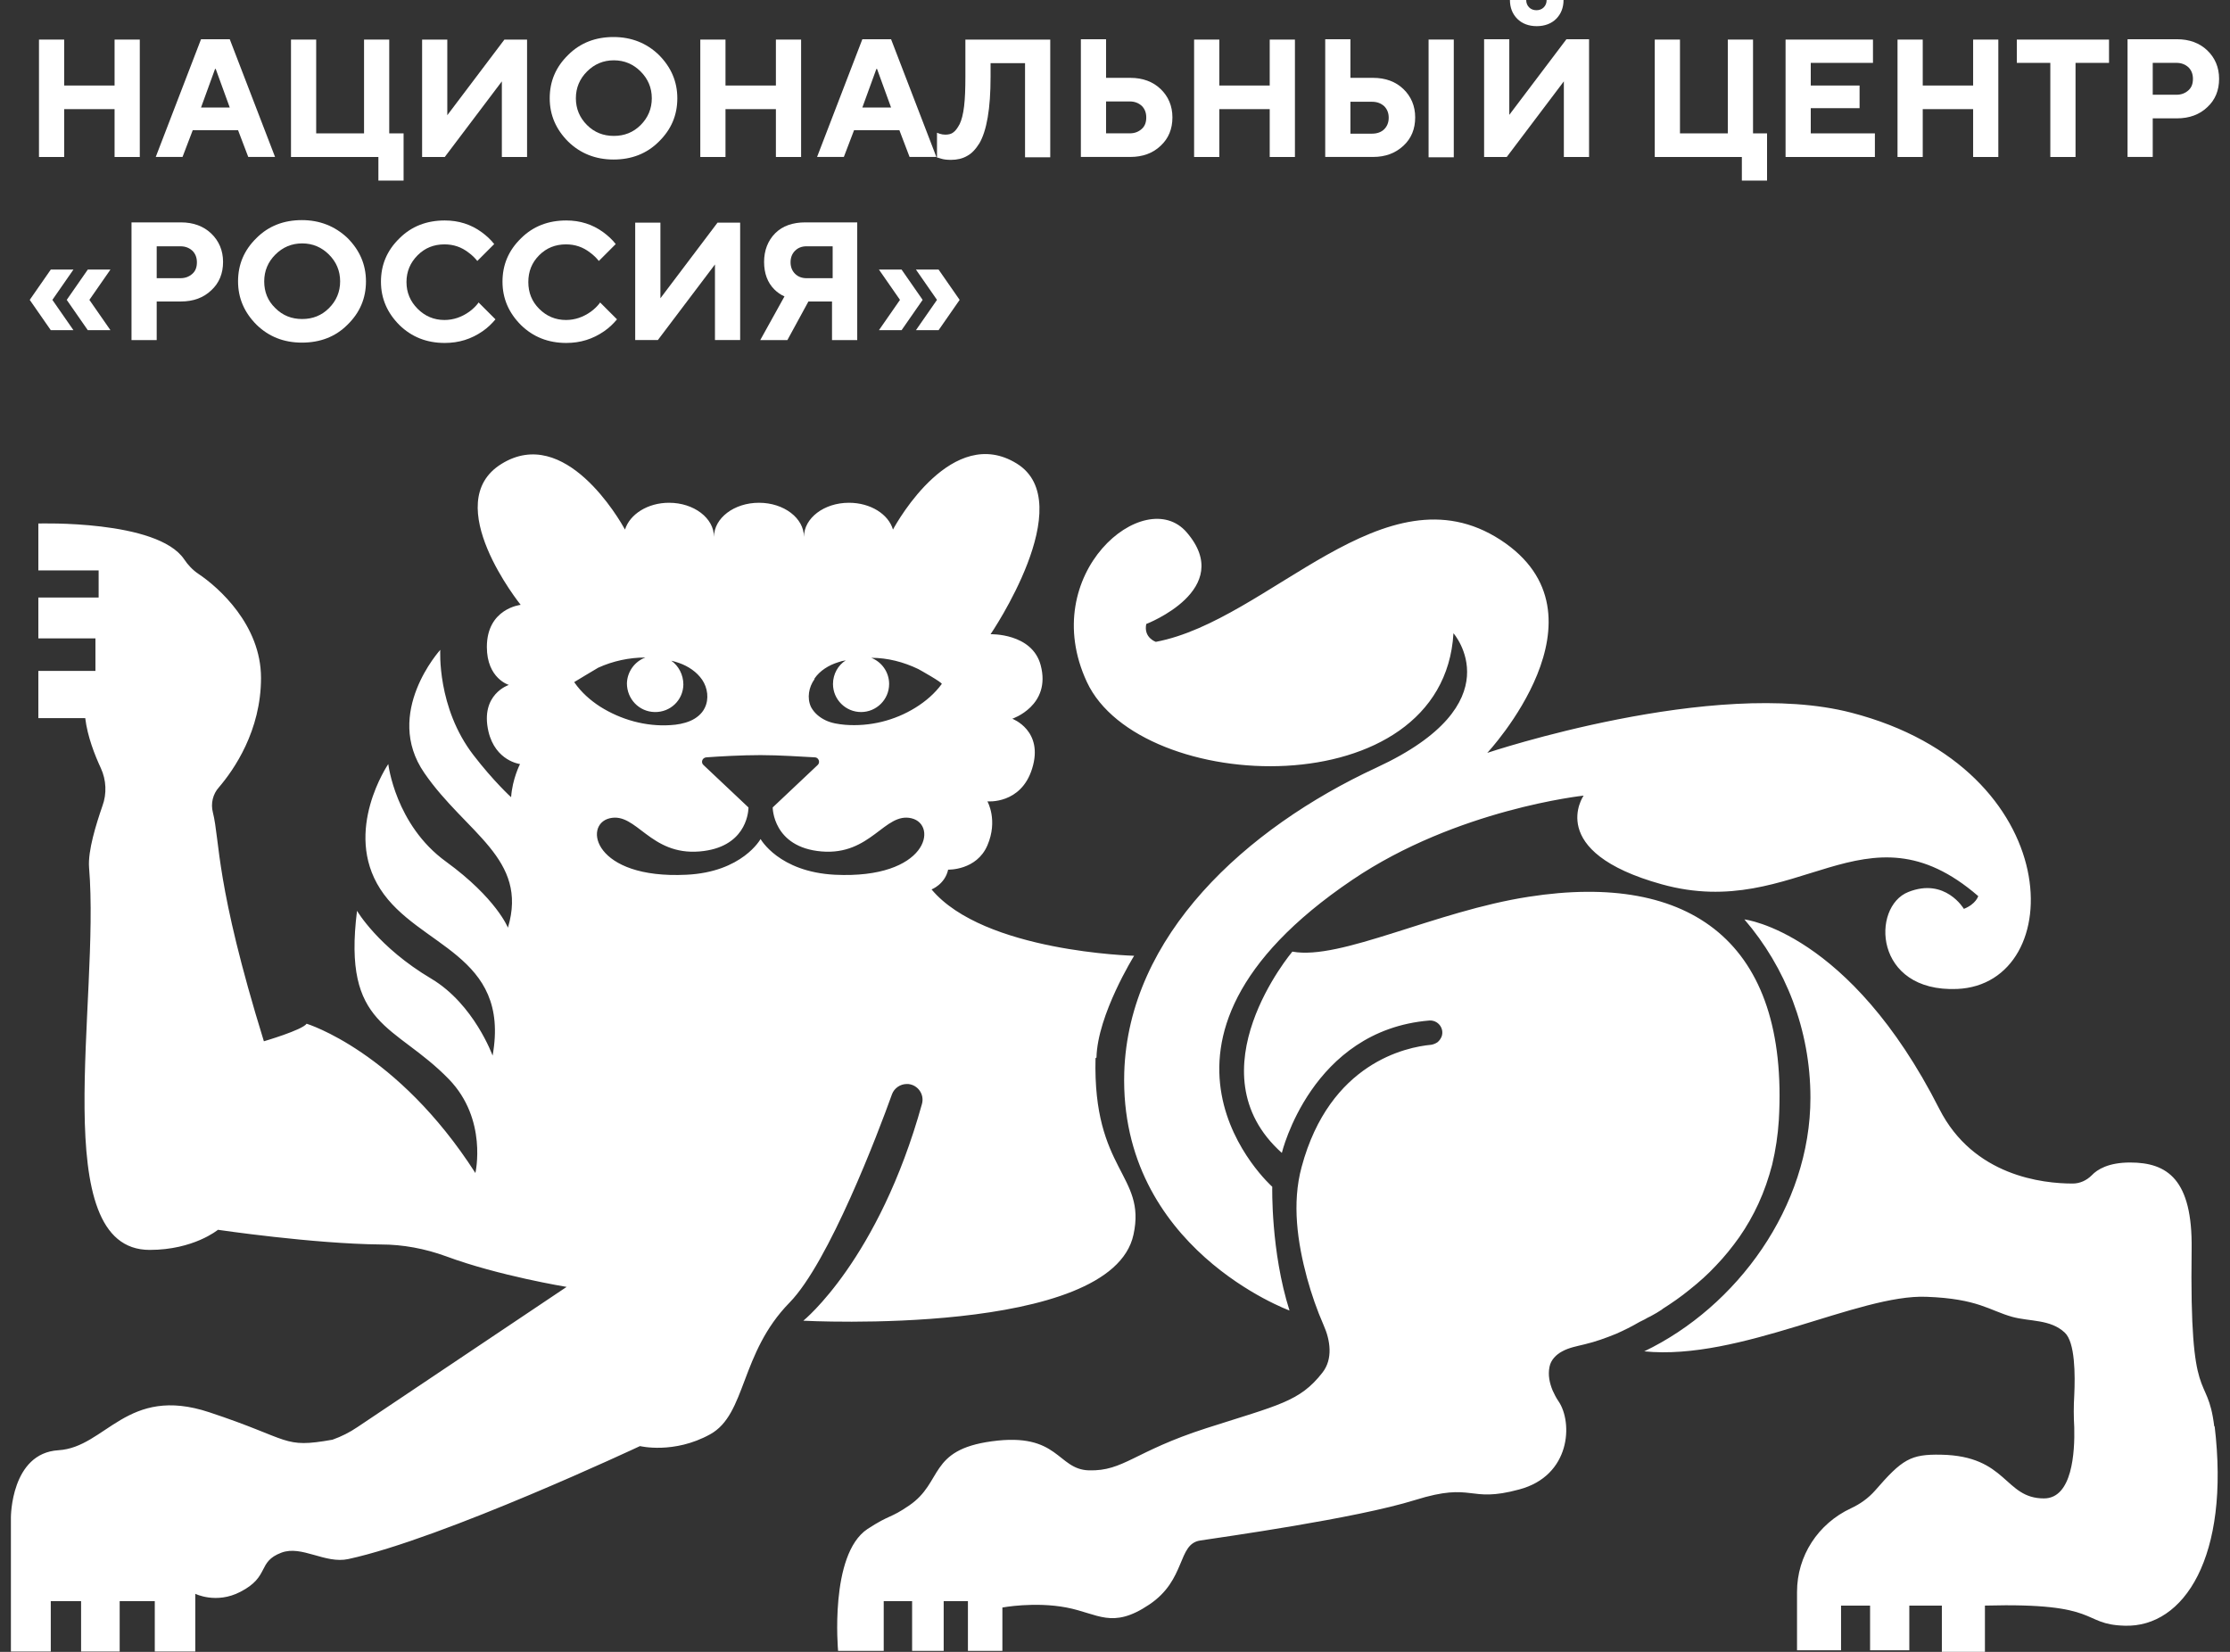 <svg width="108" height="80" viewBox="0 0 108 80" fill="none" xmlns="http://www.w3.org/2000/svg">
<rect x="0" y="0" width="108" height="80" fill="#333333" stroke="none"/>
<path d="M1.888 7.603V1.917H3.108V4.142H5.549V1.917H6.77V7.603H5.549V5.285H3.108V7.603H1.888Z" fill="white"/>
<path d="M7.543 7.601L9.736 1.9H11.127L13.321 7.601H12.023L11.529 6.304H9.335L8.84 7.601H7.543ZM9.736 5.207H11.127L10.447 3.337H10.416L9.736 5.207Z" fill="white"/>
<path d="M14.093 7.603V1.917H15.313V6.459H17.631V1.917H18.851V6.459H19.546V8.746H18.326V7.603H14.093Z" fill="white"/>
<path d="M20.443 7.603V1.917H21.663V5.579L24.429 1.917H25.526V7.603H24.305V3.941L21.54 7.603H20.443Z" fill="white"/>
<path d="M27.519 6.86C26.932 6.273 26.623 5.578 26.623 4.759C26.623 3.94 26.916 3.245 27.519 2.658C28.106 2.071 28.848 1.793 29.713 1.793C30.578 1.793 31.319 2.087 31.907 2.658C32.494 3.245 32.803 3.94 32.803 4.759C32.803 5.578 32.509 6.273 31.907 6.86C31.319 7.448 30.578 7.726 29.713 7.726C28.848 7.726 28.106 7.432 27.519 6.86ZM28.43 3.462C28.075 3.817 27.89 4.249 27.89 4.759C27.89 5.269 28.075 5.702 28.43 6.057C28.786 6.412 29.218 6.582 29.728 6.582C30.238 6.582 30.671 6.412 31.026 6.057C31.381 5.702 31.567 5.269 31.567 4.759C31.567 4.249 31.381 3.817 31.026 3.462C30.671 3.106 30.238 2.921 29.728 2.921C29.218 2.921 28.786 3.106 28.43 3.462Z" fill="white"/>
<path d="M33.916 7.603V1.917H35.136V4.142H37.577V1.917H38.798V7.603H37.577V5.285H35.136V7.603H33.916Z" fill="white"/>
<path d="M39.571 7.601L41.764 1.9H43.155L45.349 7.601H44.051L43.557 6.304H41.363L40.868 7.601H39.571ZM41.764 5.207H43.155L42.475 3.337H42.444L41.764 5.207Z" fill="white"/>
<path d="M45.379 7.603V6.428C45.379 6.428 45.471 6.459 45.502 6.475C45.595 6.506 45.688 6.521 45.781 6.521C45.935 6.521 46.074 6.49 46.167 6.413C46.275 6.336 46.368 6.212 46.476 6.011C46.568 5.826 46.646 5.532 46.692 5.146C46.738 4.76 46.754 4.281 46.754 3.709V1.917H50.864V7.618H49.643V3.06H47.974V3.709C47.974 4.497 47.928 5.146 47.835 5.687C47.743 6.227 47.604 6.645 47.434 6.938C47.248 7.232 47.063 7.433 46.831 7.556C46.615 7.68 46.352 7.742 46.059 7.742C45.873 7.742 45.703 7.726 45.564 7.68L45.363 7.618L45.379 7.603Z" fill="white"/>
<path d="M53.567 6.458H54.711C54.958 6.458 55.143 6.381 55.298 6.242C55.452 6.103 55.514 5.917 55.514 5.686C55.514 5.454 55.437 5.268 55.298 5.129C55.143 4.99 54.958 4.913 54.711 4.913H53.567V6.458ZM52.347 7.601V1.9H53.567V3.77H54.742C55.344 3.77 55.838 3.955 56.209 4.311C56.58 4.666 56.781 5.129 56.781 5.686C56.781 6.242 56.595 6.705 56.209 7.061C55.838 7.416 55.344 7.601 54.742 7.601H52.347Z" fill="white"/>
<path d="M57.831 7.603V1.917H59.052V4.142H61.493V1.917H62.714V7.603H61.493V5.285H59.052V7.603H57.831Z" fill="white"/>
<path d="M65.402 6.473H66.452C66.7 6.473 66.9 6.396 67.04 6.257C67.178 6.118 67.256 5.933 67.256 5.701C67.256 5.469 67.178 5.284 67.04 5.145C66.885 5.006 66.7 4.929 66.452 4.929H65.402V6.473ZM64.181 7.601V1.9H65.402V3.77H66.499C67.101 3.77 67.596 3.955 67.966 4.311C68.337 4.666 68.538 5.129 68.538 5.686C68.538 6.242 68.353 6.705 67.966 7.061C67.58 7.416 67.101 7.601 66.499 7.601H64.181ZM69.187 1.916H70.407V7.617H69.187V1.916Z" fill="white"/>
<path d="M71.876 7.602V1.901H73.096V5.562L75.862 1.901H76.959V7.602H75.738V3.94L72.973 7.602H71.876ZM73.096 0H73.915C73.915 0.14 73.962 0.263 74.054 0.356C74.147 0.449 74.27 0.495 74.409 0.495C74.549 0.495 74.672 0.449 74.765 0.356C74.858 0.263 74.904 0.14 74.904 0H75.723C75.723 0.371 75.599 0.68 75.367 0.912C75.136 1.144 74.811 1.267 74.425 1.267C74.039 1.267 73.714 1.144 73.483 0.912C73.251 0.68 73.127 0.371 73.127 0" fill="white"/>
<path d="M80.141 7.603V1.917H81.362V6.459H83.679V1.917H84.9V6.459H85.579V8.746H84.359V7.603H80.141Z" fill="white"/>
<path d="M86.476 7.603V1.917H90.709V3.045H87.696V4.142H90.06V5.239H87.696V6.459H90.802V7.603H86.476Z" fill="white"/>
<path d="M91.898 7.603V1.917H93.119V4.142H95.56V1.917H96.78V7.603H95.56V5.285H93.119V7.603H91.898Z" fill="white"/>
<path d="M99.298 7.603V3.045H97.676V1.917H102.141V3.045H100.519V7.603H99.298Z" fill="white"/>
<path d="M104.258 4.589H105.402C105.649 4.589 105.834 4.511 105.989 4.372C106.143 4.233 106.205 4.048 106.205 3.816C106.205 3.584 106.128 3.399 105.989 3.26C105.834 3.121 105.649 3.044 105.402 3.044H104.258V4.589ZM103.038 7.601V1.9H105.433C106.035 1.9 106.529 2.086 106.9 2.441C107.271 2.796 107.472 3.26 107.472 3.816C107.472 4.372 107.287 4.836 106.9 5.191C106.529 5.546 106.035 5.732 105.433 5.732H104.258V7.601H103.038Z" fill="white"/>
<path d="M4.252 13.055L3.232 14.523L4.252 15.991H5.349L4.329 14.523L5.349 13.055H4.252ZM2.46 13.055L1.44 14.523L2.46 15.991H3.557L2.537 14.523L3.557 13.055H2.46Z" fill="white"/>
<path d="M7.589 13.473H8.733C8.98 13.473 9.165 13.396 9.32 13.257C9.474 13.118 9.536 12.932 9.536 12.701C9.536 12.469 9.459 12.284 9.32 12.145C9.165 12.005 8.98 11.928 8.733 11.928H7.589V13.473ZM6.369 16.471V10.77H8.764C9.366 10.77 9.861 10.955 10.231 11.31C10.602 11.666 10.803 12.129 10.803 12.685C10.803 13.242 10.618 13.705 10.231 14.06C9.861 14.416 9.366 14.601 8.764 14.601H7.589V16.471H6.369Z" fill="white"/>
<path d="M12.425 15.728C11.838 15.141 11.529 14.445 11.529 13.627C11.529 12.808 11.822 12.112 12.425 11.525C13.012 10.938 13.753 10.66 14.619 10.66C15.484 10.66 16.225 10.954 16.828 11.525C17.415 12.112 17.724 12.808 17.724 13.627C17.724 14.445 17.43 15.141 16.828 15.728C16.241 16.315 15.499 16.593 14.619 16.593C13.738 16.593 13.012 16.299 12.425 15.728ZM13.336 12.329C12.981 12.684 12.796 13.117 12.796 13.627C12.796 14.136 12.966 14.569 13.336 14.924C13.692 15.28 14.124 15.45 14.634 15.45C15.144 15.45 15.576 15.28 15.932 14.924C16.287 14.569 16.473 14.136 16.473 13.627C16.473 13.117 16.287 12.684 15.932 12.329C15.576 11.973 15.144 11.788 14.634 11.788C14.124 11.788 13.692 11.973 13.336 12.329Z" fill="white"/>
<path d="M23.177 14.647L23.996 15.466C23.826 15.667 23.625 15.868 23.378 16.038C22.822 16.424 22.22 16.609 21.54 16.609C20.659 16.609 19.933 16.316 19.346 15.744C18.759 15.157 18.45 14.462 18.45 13.643C18.45 12.824 18.743 12.129 19.346 11.542C19.933 10.955 20.675 10.677 21.54 10.677C22.204 10.677 22.807 10.862 23.332 11.248C23.564 11.418 23.765 11.604 23.935 11.82L23.116 12.639C23.008 12.5 22.869 12.361 22.698 12.237C22.343 11.959 21.957 11.835 21.524 11.835C21.015 11.835 20.582 12.005 20.227 12.361C19.871 12.716 19.686 13.149 19.686 13.659C19.686 14.168 19.871 14.601 20.227 14.956C20.582 15.312 21.015 15.497 21.524 15.497C21.957 15.497 22.359 15.358 22.729 15.095C22.899 14.972 23.038 14.833 23.147 14.694" fill="white"/>
<path d="M29.063 14.647L29.882 15.466C29.712 15.667 29.512 15.868 29.264 16.038C28.708 16.424 28.105 16.609 27.426 16.609C26.545 16.609 25.819 16.316 25.232 15.744C24.645 15.157 24.336 14.462 24.336 13.643C24.336 12.824 24.629 12.129 25.232 11.542C25.819 10.955 26.561 10.677 27.426 10.677C28.09 10.677 28.693 10.862 29.218 11.248C29.45 11.418 29.651 11.604 29.82 11.82L29.002 12.639C28.893 12.5 28.754 12.361 28.584 12.237C28.229 11.959 27.843 11.835 27.41 11.835C26.901 11.835 26.468 12.005 26.113 12.361C25.757 12.716 25.587 13.149 25.587 13.659C25.587 14.168 25.757 14.601 26.113 14.956C26.468 15.312 26.901 15.497 27.41 15.497C27.843 15.497 28.245 15.358 28.615 15.095C28.785 14.972 28.924 14.833 29.033 14.694" fill="white"/>
<path d="M30.763 16.469V10.784H31.984V14.445L34.749 10.784H35.846V16.469H34.626V12.808L31.86 16.469H30.763Z" fill="white"/>
<path d="M39.059 13.473H40.326V11.928H39.059C38.828 11.928 38.642 12.005 38.503 12.145C38.364 12.284 38.287 12.469 38.287 12.701C38.287 12.932 38.364 13.118 38.503 13.257C38.642 13.396 38.828 13.473 39.059 13.473ZM36.819 16.471L37.993 14.354C37.808 14.277 37.638 14.153 37.499 14.014C37.175 13.69 37.005 13.242 37.005 12.685C37.005 12.129 37.19 11.65 37.545 11.295C37.901 10.94 38.395 10.77 38.998 10.77H41.516V16.471H40.295V14.601H39.152L38.133 16.471H36.788H36.819Z" fill="white"/>
<path d="M42.567 15.991L43.587 14.523L42.567 13.055H43.664L44.684 14.523L43.664 15.991H42.567ZM44.359 15.991L45.379 14.523L44.359 13.055H45.456L46.476 14.523L45.456 15.991H44.359Z" fill="white"/>
<path d="M70.392 30.668C70.392 30.668 73.374 34.067 66.668 37.173C60.303 40.124 54.649 45.33 54.448 51.943C54.2 60.455 62.451 63.468 62.451 63.468C61.539 60.594 61.616 57.474 61.616 57.474C61.616 57.474 53.783 50.521 65.494 42.611C70.562 39.181 76.695 38.532 76.695 38.532C76.695 38.532 74.795 41.251 80.481 42.827C87.093 44.666 90.306 38.64 95.807 43.399C95.807 43.399 95.698 43.785 95.111 44.017C95.111 44.017 94.215 42.487 92.423 43.198C90.615 43.909 90.739 48.065 94.787 47.895C100.194 47.663 100.179 37.234 89.658 34.515C82.999 32.785 72.029 36.462 72.029 36.462C72.029 36.462 78.271 29.788 72.663 26.142C67.055 22.511 61.477 30.05 55.977 31.085C55.977 31.085 55.375 30.885 55.514 30.22C55.514 30.22 59.855 28.552 57.476 25.786C55.452 23.422 50.199 27.795 52.64 33.032C55.205 38.532 69.897 39.135 70.392 30.668ZM80.496 63.406C80.959 63.113 81.407 62.804 81.84 62.449C82.288 62.093 82.721 61.707 83.107 61.29C83.524 60.857 83.895 60.394 84.235 59.915C84.59 59.405 84.899 58.864 85.162 58.292C85.44 57.69 85.656 57.056 85.826 56.408C85.996 55.697 86.104 54.971 86.15 54.245C86.645 45.624 81.871 42.209 74.038 43.43C69.511 44.125 64.923 46.52 62.59 46.087C62.59 46.087 57.677 51.896 62.08 55.836C62.08 55.836 63.501 49.903 69.218 49.424C69.635 49.393 69.959 49.795 69.82 50.197C69.774 50.305 69.712 50.398 69.619 50.475C69.527 50.537 69.418 50.583 69.31 50.599C68.121 50.707 64.397 51.464 63.038 56.516C62.559 58.277 62.837 60.177 63.3 61.892C63.517 62.68 63.779 63.437 64.104 64.179C64.428 64.905 64.567 65.817 64.042 66.481C62.945 67.887 61.925 68.041 58.418 69.169C54.911 70.297 54.432 71.255 52.733 71.209C51.188 71.162 51.296 69.355 48.036 69.802C44.946 70.22 45.688 71.78 44.035 72.908C43.092 73.557 43.123 73.325 42.011 74.051C40.157 75.287 40.589 79.953 40.589 79.953H42.799V77.543H44.174V79.953H45.703V77.543H46.877V79.953H48.546V77.852C48.546 77.852 50.106 77.558 51.651 77.852C53.181 78.145 53.861 78.918 55.653 77.713C57.46 76.508 57.012 74.777 58.125 74.607C59.222 74.438 65.664 73.541 68.538 72.645C71.412 71.749 71.072 72.815 73.574 72.135C76.077 71.471 76.186 68.891 75.475 67.856C75.367 67.701 75.274 67.516 75.197 67.346C75.042 66.975 74.965 66.589 75.042 66.203C75.104 65.863 75.367 65.6 75.66 65.446C76 65.26 76.371 65.198 76.742 65.106C77.267 64.982 77.777 64.797 78.271 64.596C78.657 64.426 79.028 64.241 79.399 64.024C79.476 63.978 79.569 63.947 79.646 63.901C79.739 63.839 79.847 63.793 79.94 63.746C80.141 63.638 80.326 63.53 80.511 63.406M40.435 42.364C37.716 42.225 36.835 40.633 36.835 40.633C36.835 40.633 35.954 42.24 33.235 42.364C28.755 42.58 28.23 39.938 29.527 39.629C30.825 39.32 31.474 41.437 33.884 41.236C36.078 41.051 36.233 39.428 36.248 39.15V39.104L34.069 37.049C33.931 36.925 34.008 36.694 34.209 36.678C34.827 36.632 35.923 36.57 36.835 36.57C37.746 36.57 38.859 36.647 39.462 36.678C39.647 36.678 39.739 36.925 39.6 37.049L37.422 39.104C37.422 39.104 37.422 41.035 39.786 41.236C42.181 41.437 42.845 39.32 44.143 39.629C45.441 39.938 44.931 42.58 40.435 42.364ZM27.812 33.032C27.812 33.032 28.909 32.368 28.971 32.337C29.682 32.013 30.47 31.843 31.258 31.843C30.748 32.028 30.377 32.522 30.362 33.094C30.362 33.851 30.949 34.469 31.706 34.484C32.463 34.5 33.081 33.913 33.096 33.156C33.096 32.677 32.864 32.244 32.509 31.997C32.633 32.028 32.756 32.059 32.88 32.105C33.328 32.26 33.745 32.538 34.008 32.924C34.27 33.31 34.348 33.851 34.131 34.284C33.992 34.577 33.714 34.794 33.421 34.917C33.127 35.041 32.787 35.102 32.463 35.118C31.273 35.195 30.068 34.855 29.064 34.222C28.585 33.913 28.152 33.527 27.828 33.063M39.446 32.862C39.709 32.476 40.141 32.213 40.589 32.074C40.713 32.028 40.837 31.997 40.96 31.982C40.589 32.213 40.342 32.646 40.342 33.125C40.342 33.882 40.96 34.484 41.702 34.484C42.443 34.484 43.061 33.882 43.061 33.125C43.061 32.553 42.706 32.059 42.196 31.858C42.984 31.858 43.757 32.059 44.467 32.399C44.529 32.43 45.657 33.063 45.61 33.125C45.27 33.588 44.838 33.959 44.343 34.268C43.324 34.902 42.119 35.195 40.929 35.102C40.605 35.072 40.28 35.025 39.987 34.886C39.693 34.747 39.431 34.531 39.276 34.237C39.075 33.805 39.168 33.279 39.446 32.893M53.103 51.217C53.15 49.146 54.927 46.288 54.927 46.288C54.927 46.288 47.65 46.103 45.116 43.075C45.116 43.075 45.765 42.827 45.919 42.117C45.919 42.117 47.294 42.163 47.82 40.942C48.345 39.722 47.82 38.81 47.82 38.81C47.82 38.81 49.442 38.965 49.983 37.234C50.57 35.38 49.025 34.809 49.025 34.809C49.025 34.809 50.925 34.175 50.4 32.213C49.983 30.653 47.974 30.715 47.974 30.715C47.974 30.715 52.316 24.349 49.241 22.449C46.136 20.533 43.478 25.215 43.247 25.647C43.03 24.906 42.165 24.349 41.115 24.349C39.91 24.349 38.936 25.091 38.936 26.003C38.936 25.091 37.963 24.349 36.758 24.349C35.553 24.349 34.579 25.091 34.579 26.003C34.579 25.091 33.606 24.349 32.401 24.349C31.366 24.349 30.501 24.906 30.269 25.647C30.006 25.168 27.364 20.564 24.29 22.465C21.231 24.349 25.217 29.293 25.217 29.293C25.217 29.293 23.579 29.463 23.579 31.333C23.579 32.862 24.645 33.171 24.645 33.171C24.645 33.171 23.239 33.619 23.656 35.427C23.996 36.864 25.186 37.003 25.186 37.003C25.186 37.003 24.815 37.713 24.753 38.609C24.753 38.609 23.904 37.837 22.93 36.57C21.154 34.268 21.323 31.472 21.323 31.472C21.323 31.472 18.543 34.531 20.551 37.435C22.559 40.355 25.603 41.576 24.599 44.928C24.599 44.928 24.043 43.507 21.602 41.73C19.145 39.954 18.805 37.003 18.805 37.003C18.805 37.003 16.596 40.232 18.419 43.059C20.242 45.886 24.738 46.18 23.857 51.124C23.857 51.124 22.961 48.636 20.891 47.4C18.311 45.871 17.291 44.11 17.291 44.11C16.58 49.78 19.114 49.563 21.741 52.267C23.625 54.214 23.023 56.809 23.023 56.809C19.238 50.907 14.85 49.579 14.85 49.579C14.634 49.888 12.78 50.429 12.78 50.429C10.416 42.781 10.663 40.757 10.308 39.336C10.2 38.919 10.308 38.455 10.601 38.131C11.328 37.281 12.641 35.396 12.641 32.831C12.641 30.267 10.586 28.444 9.613 27.795C9.334 27.609 9.103 27.362 8.917 27.084C7.62 25.168 1.857 25.354 1.857 25.354V27.625H4.777V28.938H1.857V30.916H4.622V32.491H1.857V34.778H4.128C4.236 35.674 4.591 36.57 4.885 37.204C5.148 37.775 5.178 38.44 4.962 39.027C4.653 39.923 4.252 41.205 4.313 42.008C4.854 48.482 2.212 60.533 7.249 60.533C9.381 60.533 10.555 59.559 10.555 59.559C10.555 59.559 15.159 60.239 18.45 60.27C19.516 60.27 20.582 60.471 21.602 60.842C24.135 61.784 27.442 62.325 27.442 62.325L17.322 69.107C16.936 69.37 16.534 69.571 16.102 69.725C13.66 70.158 14.155 69.725 10.138 68.397C6.136 67.068 5.132 70.096 2.83 70.235C0.528 70.374 0.528 73.48 0.528 73.48V79.984H2.459V77.543H3.927V79.984H5.796V77.543H7.496V79.984H9.458V77.188C9.458 77.188 10.478 77.697 11.636 77.095C13.089 76.353 12.44 75.643 13.63 75.195C14.618 74.824 15.746 75.751 16.874 75.504C21.447 74.515 30.995 70.034 30.995 70.034C30.995 70.034 32.633 70.436 34.394 69.463C36.155 68.489 35.831 65.538 38.241 63.082C40.141 61.135 42.52 54.894 43.2 52.993C43.308 52.7 43.602 52.499 43.911 52.499H43.988C44.452 52.545 44.776 52.993 44.653 53.457C42.551 61.027 38.905 63.962 38.905 63.962C38.905 63.962 53.83 64.766 54.896 59.791C55.529 56.887 52.918 56.717 53.057 51.247M107.239 69.092C106.9 66.311 106.034 68.397 106.142 60.502C106.189 57.118 104.968 56.3 103.161 56.3C102.11 56.3 101.569 56.639 101.307 56.917C101.059 57.165 100.735 57.319 100.38 57.319C98.943 57.319 95.575 56.964 93.922 53.704C89.565 45.114 84.482 44.527 84.482 44.527C86.475 46.844 87.68 49.872 87.68 53.163C87.68 58.447 84.111 63.298 79.631 65.446C84.266 65.909 90.028 62.665 93.304 62.804C95.807 62.897 96.347 63.468 97.46 63.777C98.309 64.009 99.298 63.885 99.993 64.534C100.503 64.998 100.503 66.589 100.457 67.578C100.426 68.088 100.426 68.613 100.457 69.123C100.488 70.328 100.364 72.568 98.989 72.568C97.058 72.568 97.228 70.513 94.014 70.451C92.531 70.421 92.13 70.668 90.816 72.182C90.477 72.568 90.075 72.846 89.642 73.047C88.051 73.789 87.031 75.349 87.031 77.095V79.922H89.163V77.759H90.569V79.922H92.469V77.759H94.045V79.999H96.131V77.759C101.847 77.605 100.735 78.671 102.898 78.733C105.772 78.825 108.012 75.395 107.255 69.061" fill="white"/>
</svg>
